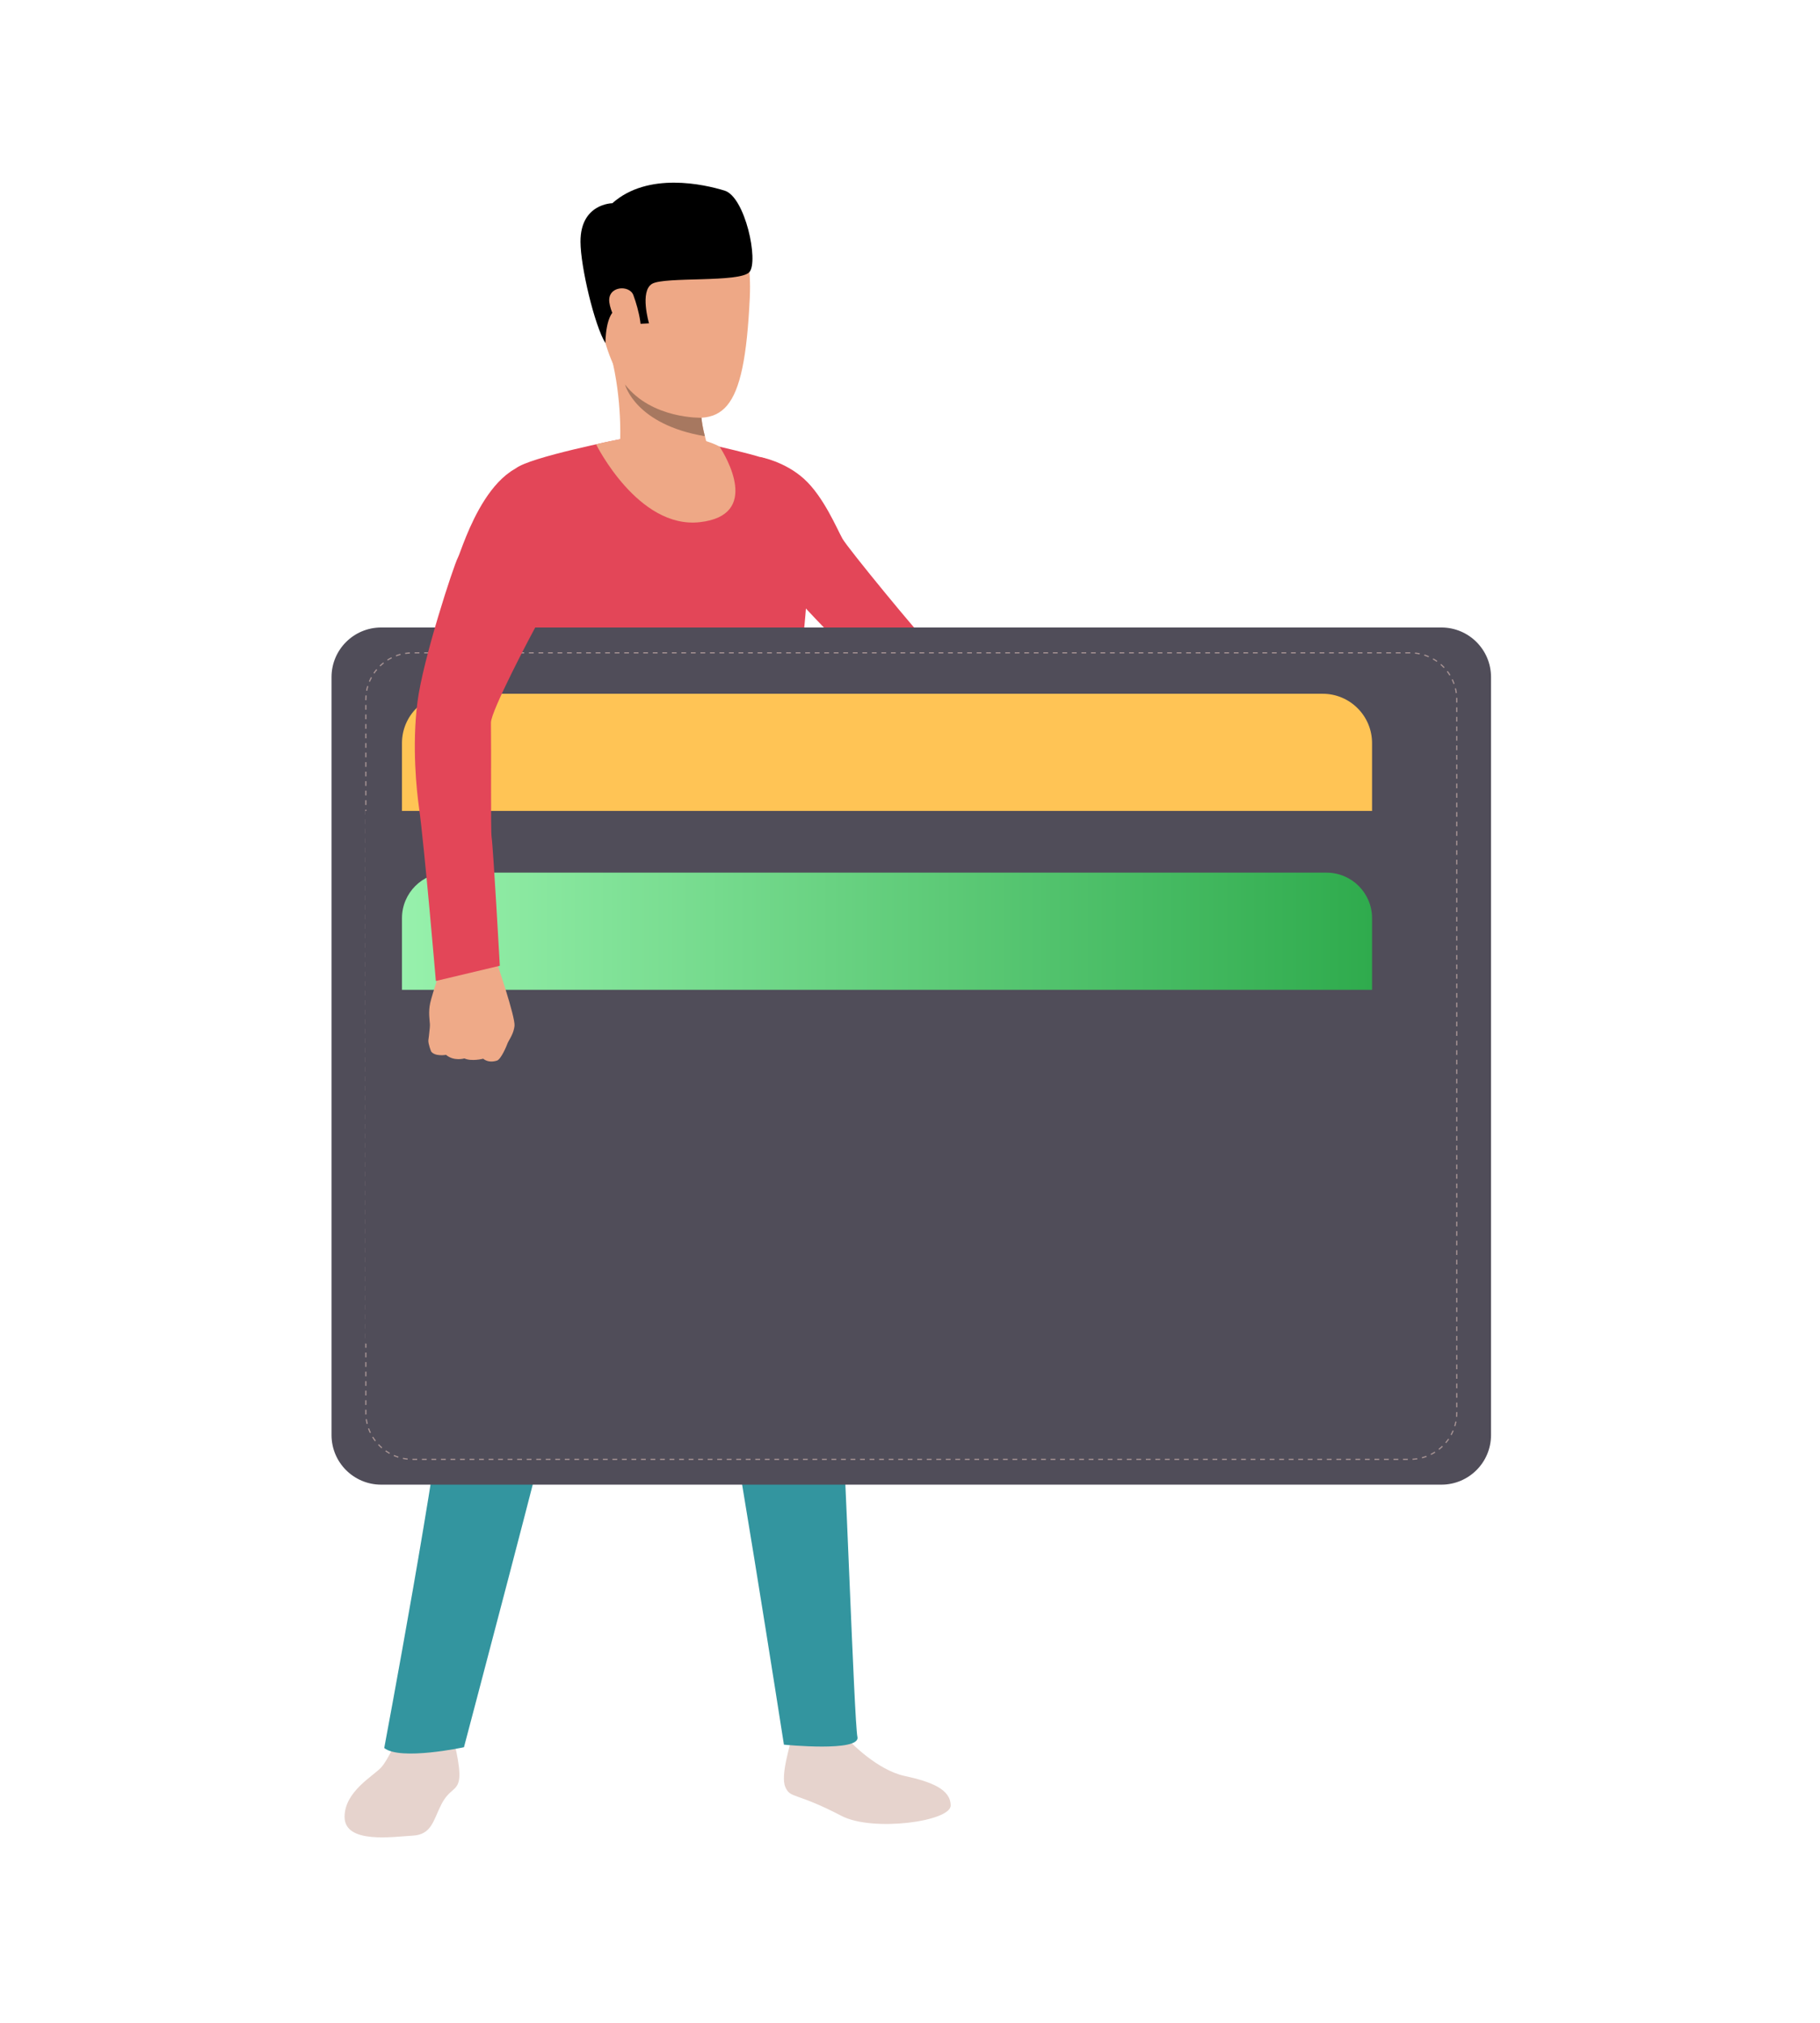 <svg width="269" height="299" viewBox="0 0 269 299" fill="none" xmlns="http://www.w3.org/2000/svg">
<path d="M58.81 256.743C58.81 256.743 57.481 259.947 56.362 261.217C55.244 262.486 50.952 264.755 50.928 268.525C50.903 272.612 58.16 271.48 60.998 271.328C63.837 271.181 64.052 268.996 65.248 266.679C66.444 264.364 67.647 264.755 67.872 262.887C68.097 261.02 66.957 256.841 66.957 256.841L58.814 256.739L58.81 256.743Z" fill="#E6D3CD"/>
<path d="M125.696 257.475C125.696 257.475 129.65 261.625 133.663 262.494C137.677 263.362 140.484 264.474 140.515 266.855C140.547 269.236 128.967 270.808 124.373 268.406C117.518 264.822 116.821 265.902 116.061 264.111C115.302 262.321 116.976 257.531 116.923 256.961C116.863 256.258 125.696 257.475 125.696 257.475Z" fill="#E6D3CD"/>
<path d="M115.154 137.615C115.154 137.615 119.305 167.774 121.004 177.97C122.988 189.89 123.66 199.741 124.212 205.91C124.908 213.669 126.241 254.475 126.73 256.743C127.216 259.012 115.865 257.879 115.865 257.879C115.865 257.879 107.63 204.968 105.558 196.702C103.631 189.007 98.323 157.282 96.564 159.382C94.805 161.482 83.753 198.602 82.448 204.672C81.143 210.743 68.575 258.259 68.575 258.259C68.575 258.259 59.18 260.278 56.791 258.375C56.791 258.375 64.991 214.721 65.821 203.343C66.138 199.006 68.709 151.644 76.039 132.458C79.916 122.319 115.154 137.615 115.154 137.615Z" fill="#33959F"/>
<path d="M102.97 65.285C102.97 65.285 113.958 67.557 115.26 68.711C116.674 69.938 119.171 81.974 119.319 85.326C119.467 88.677 117.993 102.679 116.579 107.895C115.165 113.107 115.485 140.323 116.122 144.603C116.122 144.603 94.081 148.912 72.329 146.084C72.329 146.084 76.089 122.449 75.216 115.306C74.101 106.154 71.418 85.065 71.418 85.065C71.418 85.065 74.323 70.867 76.261 69.228C78.199 67.589 91.661 64.923 91.661 64.923L102.966 65.289L102.97 65.285Z" fill="#E34658"/>
<path d="M98.429 31.313C98.429 31.313 111.648 26.424 110.821 43.985C109.994 61.546 106.899 63.333 98.204 60.878C89.508 58.426 88.78 47.34 87.647 42.008C86.515 36.676 94.109 32.076 98.429 31.309V31.313Z" fill="#EEA886"/>
<path d="M105.147 68.067C105.147 68.067 98.281 73.634 91.668 64.919C91.668 64.919 91.96 57.849 89.937 51.244C87.914 44.643 103.778 60.047 103.778 60.047C103.613 60.164 103.581 60.825 103.676 61.746C103.757 62.527 103.926 63.494 104.186 64.476C104.767 66.684 104.63 66.29 105.154 68.063L105.147 68.067Z" fill="#EEA886"/>
<path d="M89.483 50.724C89.483 50.724 89.445 46.032 91.397 45.599C93.349 45.167 94.352 47.879 94.352 47.879L95.924 47.794C95.924 47.794 94.52 43.039 96.381 41.949C98.242 40.858 109.368 41.815 110.764 40.215C112.161 38.614 110.135 29.108 107.099 28.176C104.063 27.244 95.769 25.351 90.503 30.04C90.503 30.04 85.786 30.071 85.797 35.723C85.804 39.459 87.897 48.178 89.483 50.72V50.724Z" fill="black"/>
<path d="M104.18 64.476C93.937 62.753 92.403 56.928 92.382 56.837C96.364 61.972 103.67 61.747 103.67 61.747C103.75 62.528 103.919 63.495 104.18 64.476Z" fill="#A77860"/>
<path d="M93.606 43.609C93.022 42.062 89.726 42.255 90.064 44.71C90.401 47.165 93.127 50.942 94.218 50.232C95.312 49.525 94.411 45.74 93.606 43.609Z" fill="#EEA886"/>
<path d="M88.101 65.672C88.101 65.672 94.299 78.197 103.419 77.184C112.54 76.171 107.253 67.431 106.381 66.038C106.381 66.038 100.908 62.524 88.101 65.676V65.672Z" fill="#EEA886"/>
<path d="M134.585 103.358C139.699 105.725 159.281 110.592 159.281 110.592L160.628 102.517C160.628 102.517 150.719 98.655 143.895 96.9C140.571 96.046 137.293 94.853 136.762 94.579C136.231 94.305 125.341 81.084 124.521 79.628C123.701 78.171 121.739 73.416 118.851 70.796C115.966 68.176 112.34 67.55 112.34 67.55C105.125 73.648 114.879 85.188 114.879 85.188C114.879 85.188 127.412 100.034 134.581 103.354L134.585 103.358Z" fill="#E34658"/>
<path d="M213.043 92.75H56.334C52.283 92.75 49 96.033 49 100.083V212.114C49 216.164 52.283 219.447 56.334 219.447H213.043C217.093 219.447 220.377 216.164 220.377 212.114V100.083C220.377 96.033 217.093 92.75 213.043 92.75Z" fill="#504D59"/>
<path d="M208.076 215.794H207.373V215.618H208.076V215.794ZM206.669 215.794H205.966V215.618H206.669V215.794ZM205.259 215.794H204.555V215.618H205.259V215.794ZM203.852 215.794H203.148V215.618H203.852V215.794ZM202.445 215.794H201.741V215.618H202.445V215.794ZM201.038 215.794H200.334V215.618H201.038V215.794ZM199.627 215.794H198.924V215.618H199.627V215.794ZM198.22 215.794H197.517V215.618H198.22V215.794ZM196.813 215.794H196.11V215.618H196.813V215.794ZM195.406 215.794H194.703V215.618H195.406V215.794ZM193.996 215.794H193.292V215.618H193.996V215.794ZM192.589 215.794H191.885V215.618H192.589V215.794ZM191.182 215.794H190.478V215.618H191.182V215.794ZM189.775 215.794H189.071V215.618H189.775V215.794ZM188.364 215.794H187.661V215.618H188.364V215.794ZM186.957 215.794H186.254V215.618H186.957V215.794ZM185.55 215.794H184.847V215.618H185.55V215.794ZM184.143 215.794H183.44V215.618H184.143V215.794ZM182.733 215.794H182.029V215.618H182.733V215.794ZM181.326 215.794H180.622V215.618H181.326V215.794ZM179.919 215.794H179.215V215.618H179.919V215.794ZM178.512 215.794H177.808V215.618H178.512V215.794ZM177.101 215.794H176.398V215.618H177.101V215.794ZM175.694 215.794H174.991V215.618H175.694V215.794ZM174.287 215.794H173.584V215.618H174.287V215.794ZM172.88 215.794H172.177V215.618H172.88V215.794ZM171.47 215.794H170.766V215.618H171.47V215.794ZM170.063 215.794H169.359V215.618H170.063V215.794ZM168.656 215.794H167.952V215.618H168.656V215.794ZM167.249 215.794H166.545V215.618H167.249V215.794ZM165.838 215.794H165.135V215.618H165.838V215.794ZM164.431 215.794H163.728V215.618H164.431V215.794ZM163.024 215.794H162.321V215.618H163.024V215.794ZM161.617 215.794H160.914V215.618H161.617V215.794ZM160.21 215.794H159.507V215.618H160.21V215.794ZM158.8 215.794H158.096V215.618H158.8V215.794ZM157.393 215.794H156.689V215.618H157.393V215.794ZM155.986 215.794H155.282V215.618H155.986V215.794ZM154.578 215.794H153.875V215.618H154.578V215.794ZM153.168 215.794H152.464V215.618H153.168V215.794ZM151.761 215.794H151.057V215.618H151.761V215.794ZM150.354 215.794H149.65V215.618H150.354V215.794ZM148.947 215.794H148.243V215.618H148.947V215.794ZM147.536 215.794H146.833V215.618H147.536V215.794ZM146.129 215.794H145.426V215.618H146.129V215.794ZM144.722 215.794H144.019V215.618H144.722V215.794ZM143.315 215.794H142.612V215.618H143.315V215.794ZM141.905 215.794H141.201V215.618H141.905V215.794ZM140.498 215.794H139.794V215.618H140.498V215.794ZM139.091 215.794H138.387V215.618H139.091V215.794ZM137.684 215.794H136.98V215.618H137.684V215.794ZM136.273 215.794H135.57V215.618H136.273V215.794ZM134.866 215.794H134.163V215.618H134.866V215.794ZM133.459 215.794H132.756V215.618H133.459V215.794ZM132.052 215.794H131.349V215.618H132.052V215.794ZM130.642 215.794H129.938V215.618H130.642V215.794ZM129.235 215.794H128.531V215.618H129.235V215.794ZM127.828 215.794H127.124V215.618H127.828V215.794ZM126.421 215.794H125.717V215.618H126.421V215.794ZM125.01 215.794H124.307V215.618H125.01V215.794ZM123.603 215.794H122.9V215.618H123.603V215.794ZM122.196 215.794H121.493V215.618H122.196V215.794ZM120.789 215.794H120.086V215.618H120.789V215.794ZM119.379 215.794H118.675V215.618H119.379V215.794ZM117.972 215.794H117.268V215.618H117.972V215.794ZM116.565 215.794H115.861V215.618H116.565V215.794ZM115.158 215.794H114.454V215.618H115.158V215.794ZM113.747 215.794H113.044V215.618H113.747V215.794ZM112.34 215.794H111.637V215.618H112.34V215.794ZM110.933 215.794H110.23V215.618H110.933V215.794ZM109.526 215.794H108.823V215.618H109.526V215.794ZM108.116 215.794H107.412V215.618H108.116V215.794ZM106.709 215.794H106.005V215.618H106.709V215.794ZM105.302 215.794H104.598V215.618H105.302V215.794ZM103.895 215.794H103.191V215.618H103.895V215.794ZM102.484 215.794H101.781V215.618H102.484V215.794ZM101.077 215.794H100.374V215.618H101.077V215.794ZM99.67 215.794H98.966V215.618H99.67V215.794ZM98.263 215.794H97.559V215.618H98.263V215.794ZM96.856 215.794H96.153V215.618H96.856V215.794ZM95.445 215.794H94.742V215.618H95.445V215.794ZM94.038 215.794H93.335V215.618H94.038V215.794ZM92.632 215.794H91.928V215.618H92.632V215.794ZM91.225 215.794H90.521V215.618H91.225V215.794ZM89.814 215.794H89.11V215.618H89.814V215.794ZM88.407 215.794H87.703V215.618H88.407V215.794ZM87 215.794H86.296V215.618H87V215.794ZM85.593 215.794H84.889V215.618H85.593V215.794ZM84.182 215.794H83.479V215.618H84.182V215.794ZM82.775 215.794H82.072V215.618H82.775V215.794ZM81.368 215.794H80.665V215.618H81.368V215.794ZM79.961 215.794H79.258V215.618H79.961V215.794ZM78.551 215.794H77.847V215.618H78.551V215.794ZM77.144 215.794H76.44V215.618H77.144V215.794ZM75.737 215.794H75.033V215.618H75.737V215.794ZM74.33 215.794H73.626V215.618H74.33V215.794ZM72.919 215.794H72.216V215.618H72.919V215.794ZM71.512 215.794H70.809V215.618H71.512V215.794ZM70.105 215.794H69.402V215.618H70.105V215.794ZM68.698 215.794H67.995V215.618H68.698V215.794ZM67.288 215.794H66.584V215.618H67.288V215.794ZM65.881 215.794H65.177V215.618H65.881V215.794ZM64.474 215.794H63.77V215.618H64.474V215.794ZM63.067 215.794H62.363V215.618H63.067V215.794ZM61.656 215.794H60.967L60.953 215.618H61.656V215.794ZM208.783 215.783L208.773 215.607C209.005 215.593 209.237 215.572 209.462 215.537L209.49 215.709C209.258 215.744 209.019 215.769 208.783 215.783ZM60.242 215.755C60.007 215.73 59.771 215.695 59.539 215.646L59.574 215.473C59.799 215.519 60.031 215.554 60.26 215.579L60.242 215.755ZM210.19 215.561L210.145 215.393C210.366 215.333 210.591 215.262 210.806 215.182L210.869 215.347C210.648 215.431 210.419 215.502 210.19 215.561ZM58.849 215.466C58.624 215.396 58.399 215.312 58.181 215.217L58.251 215.055C58.462 215.146 58.68 215.231 58.902 215.298L58.849 215.466ZM211.524 215.062L211.446 214.904C211.65 214.802 211.854 214.686 212.051 214.563L212.146 214.71C211.946 214.837 211.735 214.956 211.524 215.058V215.062ZM57.544 214.897C57.337 214.781 57.136 214.654 56.943 214.517L57.045 214.373C57.235 214.506 57.432 214.629 57.632 214.742L57.544 214.897ZM212.723 214.302L212.614 214.165C212.793 214.021 212.969 213.87 213.138 213.708L213.261 213.834C213.089 214 212.91 214.155 212.723 214.302ZM56.383 214.077C56.204 213.922 56.032 213.757 55.87 213.581L56 213.462C56.158 213.63 56.327 213.792 56.499 213.944L56.383 214.077ZM213.75 213.314L213.617 213.201C213.764 213.026 213.909 212.839 214.039 212.649L214.183 212.748C214.049 212.945 213.905 213.135 213.75 213.314ZM55.409 213.04C55.265 212.85 55.131 212.653 55.008 212.452L55.159 212.361C55.279 212.558 55.413 212.751 55.553 212.934L55.413 213.04H55.409ZM214.552 212.139L214.397 212.055C214.507 211.851 214.608 211.643 214.696 211.429L214.858 211.496C214.767 211.714 214.665 211.928 214.549 212.139H214.552ZM54.663 211.826C54.561 211.615 54.47 211.394 54.389 211.168L54.554 211.109C54.632 211.327 54.723 211.541 54.822 211.749L54.663 211.826ZM215.101 210.827L214.932 210.778C214.999 210.557 215.055 210.331 215.097 210.103L215.27 210.134C215.224 210.367 215.168 210.599 215.101 210.827ZM54.185 210.486C54.129 210.258 54.083 210.022 54.051 209.786L54.227 209.762C54.259 209.99 54.305 210.219 54.361 210.444L54.188 210.486H54.185ZM215.372 209.431L215.196 209.417C215.213 209.216 215.224 209.009 215.224 208.805V208.721H215.4V208.805C215.4 209.012 215.389 209.223 215.372 209.431ZM53.984 209.079C53.984 208.988 53.981 208.896 53.981 208.805V208.372H54.157V208.805C54.157 208.893 54.157 208.984 54.16 209.072L53.984 209.079ZM215.4 208.017H215.224V207.314H215.4V208.017ZM54.157 207.665H53.981V206.962H54.157V207.665ZM215.4 206.607H215.224V205.903H215.4V206.607ZM54.157 206.259H53.981V205.555H54.157V206.259ZM215.4 205.2H215.224V204.497H215.4V205.2ZM54.157 204.852H53.981V204.148H54.157V204.852ZM215.4 203.793H215.224V203.09H215.4V203.793ZM54.157 203.445H53.981V202.741H54.157V203.445ZM215.4 202.386H215.224V201.683H215.4V202.386ZM54.157 202.038H53.981V201.335H54.157V202.038ZM215.4 200.976H215.224V200.272H215.4V200.976ZM54.157 200.628H53.981V199.924H54.157V200.628ZM215.4 199.569H215.224V198.866H215.4V199.569ZM54.157 199.221H53.981V198.517H54.157V199.221ZM215.4 198.162H215.224V197.459H215.4V198.162ZM54.157 197.814H53.981V197.111H54.157V197.814ZM215.4 196.755H215.224V196.052H215.4V196.755ZM54.157 196.407H53.981V195.704H54.157V196.407ZM215.4 195.345H215.224V194.642H215.4V195.345ZM54.157 194.997H53.981V194.293H54.157V194.997ZM215.4 193.938H215.224V193.235H215.4V193.938ZM54.157 193.59H53.981V192.886H54.157V193.59ZM215.4 192.531H215.224V191.828H215.4V192.531ZM54.157 192.183H53.981V191.48H54.157V192.183ZM215.4 191.124H215.224V190.421H215.4V191.124ZM54.157 190.776H53.981V190.073H54.157V190.776ZM215.4 189.714H215.224V189.011H215.4V189.714ZM54.157 189.366H53.981V188.662H54.157V189.366ZM215.4 188.307H215.224V187.604H215.4V188.307ZM54.157 187.959H53.981V187.256H54.157V187.959ZM215.4 186.9H215.224V186.197H215.4V186.9ZM54.157 186.552H53.981V185.849H54.157V186.552ZM215.4 185.493H215.224V184.79H215.4V185.493ZM54.157 185.145H53.981V184.442H54.157V185.145ZM215.4 184.083H215.224V183.38H215.4V184.083ZM54.157 183.735H53.981V183.031H54.157V183.735ZM215.4 182.676H215.224V181.973H215.4V182.676ZM54.157 182.328H53.981V181.625H54.157V182.328ZM215.4 181.269H215.224V180.566H215.4V181.269ZM54.157 180.921H53.981V180.218H54.157V180.921ZM215.4 179.863H215.224V179.159H215.4V179.863ZM54.157 179.514H53.981V178.811H54.157V179.514ZM215.4 178.456H215.224V177.752H215.4V178.456ZM54.157 178.104H53.981V177.401H54.157V178.104ZM215.4 177.045H215.224V176.342H215.4V177.045ZM54.157 176.697H53.981V175.994H54.157V176.697ZM215.4 175.638H215.224V174.935H215.4V175.638ZM54.157 175.29H53.981V174.587H54.157V175.29ZM215.4 174.232H215.224V173.528H215.4V174.232ZM54.157 173.883H53.981V173.18H54.157V173.883ZM215.4 172.825H215.224V172.121H215.4V172.825ZM54.157 172.473H53.981V171.77H54.157V172.473ZM215.4 171.414H215.224V170.711H215.4V171.414ZM54.157 171.066H53.981V170.363H54.157V171.066ZM215.4 170.008H215.224V169.304H215.4V170.008ZM54.157 169.659H53.981V168.956H54.157V169.659ZM215.4 168.601H215.224V167.897H215.4V168.601ZM54.157 168.253H53.981V167.549H54.157V168.253ZM215.4 167.194H215.224V166.49H215.4V167.194ZM54.157 166.842H53.981V166.139H54.157V166.842ZM215.4 165.783H215.224V165.08H215.4V165.783ZM54.157 165.435H53.981V164.732H54.157V165.435ZM215.4 164.377H215.224V163.673H215.4V164.377ZM54.157 164.028H53.981V163.325H54.157V164.028ZM215.4 162.97H215.224V162.266H215.4V162.97ZM54.157 162.622H53.981V161.918H54.157V162.622ZM215.4 161.563H215.224V160.86H215.4V161.563ZM54.157 161.211H53.981V160.508H54.157V161.211ZM215.4 160.153H215.224V159.449H215.4V160.153ZM54.157 159.804H53.981V159.101H54.157V159.804ZM215.4 158.746H215.224V158.042H215.4V158.746ZM54.157 158.398H53.981V157.694H54.157V158.398ZM215.4 157.339H215.224V156.635H215.4V157.339ZM54.157 156.991H53.981V156.287H54.157V156.991ZM215.4 155.932H215.224V155.229H215.4V155.932ZM54.157 155.58H53.981V154.877H54.157V155.58ZM215.4 154.522H215.224V153.818H215.4V154.522ZM54.157 154.173H53.981V153.47H54.157V154.173ZM215.4 153.115H215.224V152.411H215.4V153.115ZM54.157 152.767H53.981V152.063H54.157V152.767ZM215.4 151.708H215.224V151.005H215.4V151.708ZM54.157 151.36H53.981V150.656H54.157V151.36ZM215.4 150.301H215.224V149.598H215.4V150.301ZM54.157 149.953H53.981V149.249H54.157V149.953ZM215.4 148.891H215.224V148.187H215.4V148.891ZM54.157 148.543H53.981V147.839H54.157V148.543ZM215.4 147.484H215.224V146.78H215.4V147.484ZM54.157 147.136H53.981V146.432H54.157V147.136ZM215.4 146.077H215.224V145.374H215.4V146.077ZM54.157 145.729H53.981V145.025H54.157V145.729ZM215.4 144.67H215.224V143.967H215.4V144.67ZM54.157 144.322H53.981V143.619H54.157V144.322ZM215.4 143.26H215.224V142.556H215.4V143.26ZM54.157 142.912H53.981V142.208H54.157V142.912ZM215.4 141.853H215.224V141.15H215.4V141.853ZM54.157 141.505H53.981V140.801H54.157V141.505ZM215.4 140.446H215.224V139.743H215.4V140.446ZM54.157 140.098H53.981V139.395H54.157V140.098ZM215.4 139.039H215.224V138.336H215.4V139.039ZM54.157 138.691H53.981V137.988H54.157V138.691ZM215.4 137.629H215.224V136.926H215.4V137.629ZM54.157 137.281H53.981V136.577H54.157V137.281ZM215.4 136.222H215.224V135.519H215.4V136.222ZM54.157 135.874H53.981V135.17H54.157V135.874ZM215.4 134.815H215.224V134.112H215.4V134.815ZM54.157 134.467H53.981V133.764H54.157V134.467ZM215.4 133.408H215.224V132.705H215.4V133.408ZM54.157 133.06H53.981V132.357H54.157V133.06ZM215.4 131.998H215.224V131.295H215.4V131.998ZM54.157 131.65H53.981V130.946H54.157V131.65ZM215.4 130.591H215.224V129.888H215.4V130.591ZM54.157 130.243H53.981V129.54H54.157V130.243ZM215.4 129.184H215.224V128.481H215.4V129.184ZM54.157 128.836H53.981V128.133H54.157V128.836ZM215.4 127.777H215.224V127.074H215.4V127.777ZM54.157 127.429H53.981V126.726H54.157V127.429ZM215.4 126.367H215.224V125.664H215.4V126.367ZM54.157 126.019H53.981V125.315H54.157V126.019ZM215.4 124.96H215.224V124.257H215.4V124.96ZM54.157 124.612H53.981V123.909H54.157V124.612ZM215.4 123.553H215.224V122.85H215.4V123.553ZM54.157 123.205H53.981V122.502H54.157V123.205ZM215.4 122.147H215.224V121.443H215.4V122.147ZM54.157 121.798H53.981V121.095H54.157V121.798ZM215.4 120.736H215.224V120.033H215.4V120.736ZM54.157 120.388H53.981V119.685H54.157V120.388ZM215.4 119.329H215.224V118.626H215.4V119.329ZM54.157 118.981H53.981V118.278H54.157V118.981ZM215.4 117.922H215.224V117.219H215.4V117.922ZM54.157 117.574H53.981V116.871H54.157V117.574ZM215.4 116.516H215.224V115.812H215.4V116.516ZM54.157 116.167H53.981V115.464H54.157V116.167ZM215.4 115.105H215.224V114.402H215.4V115.105ZM54.157 114.757H53.981V114.054H54.157V114.757ZM215.4 113.698H215.224V112.995H215.4V113.698ZM54.157 113.35H53.981V112.647H54.157V113.35ZM215.4 112.292H215.224V111.588H215.4V112.292ZM54.157 111.943H53.981V111.24H54.157V111.943ZM215.4 110.885H215.224V110.181H215.4V110.885ZM54.157 110.537H53.981V109.833H54.157V110.537ZM215.4 109.478H215.224V108.774H215.4V109.478ZM54.157 109.126H53.981V108.423H54.157V109.126ZM215.4 108.067H215.224V107.364H215.4V108.067ZM54.157 107.719H53.981V107.016H54.157V107.719ZM215.4 106.661H215.224V105.957H215.4V106.661ZM54.157 106.312H53.981V105.609H54.157V106.312ZM215.4 105.254H215.224V104.55H215.4V105.254ZM54.157 104.906H53.981V104.202H54.157V104.906ZM215.4 103.847H215.224V103.4C215.224 103.316 215.224 103.231 215.221 103.147L215.396 103.14C215.396 103.228 215.4 103.312 215.4 103.4V103.847ZM54.157 103.495H53.981V103.397C53.981 103.196 53.988 102.989 54.006 102.785L54.181 102.799C54.164 102.999 54.157 103.2 54.157 103.397V103.495ZM215.157 102.454C215.126 102.226 215.083 101.997 215.027 101.772L215.199 101.73C215.256 101.958 215.301 102.194 215.333 102.43L215.157 102.454ZM54.276 102.113L54.104 102.081C54.146 101.849 54.206 101.617 54.273 101.388L54.442 101.438C54.375 101.659 54.319 101.888 54.276 102.113ZM214.827 101.107C214.749 100.893 214.661 100.674 214.559 100.467L214.718 100.393C214.82 100.608 214.911 100.829 214.992 101.051L214.827 101.111V101.107ZM54.674 100.787L54.512 100.72C54.604 100.502 54.706 100.288 54.818 100.077L54.973 100.161C54.864 100.365 54.762 100.576 54.674 100.787ZM214.232 99.855C214.113 99.658 213.979 99.465 213.842 99.282L213.982 99.176C214.123 99.363 214.26 99.56 214.383 99.764L214.232 99.855ZM55.335 99.567L55.191 99.468C55.325 99.271 55.469 99.081 55.62 98.902L55.754 99.014C55.606 99.19 55.465 99.377 55.335 99.567ZM213.391 98.751C213.233 98.582 213.064 98.42 212.892 98.269L213.008 98.135C213.184 98.29 213.356 98.459 213.518 98.631L213.388 98.751H213.391ZM56.229 98.504L56.105 98.378C56.278 98.213 56.457 98.054 56.64 97.91L56.749 98.047C56.57 98.188 56.394 98.343 56.225 98.504H56.229ZM212.347 97.836C212.16 97.703 211.96 97.579 211.759 97.463L211.847 97.312C212.055 97.428 212.255 97.558 212.449 97.692L212.347 97.836ZM57.319 97.646L57.224 97.499C57.425 97.372 57.632 97.252 57.843 97.147L57.921 97.305C57.713 97.407 57.509 97.523 57.316 97.646H57.319ZM211.14 97.154C210.929 97.062 210.711 96.978 210.489 96.908L210.542 96.739C210.767 96.809 210.992 96.897 211.207 96.992L211.137 97.154H211.14ZM58.557 97.024L58.494 96.858C58.715 96.774 58.944 96.7 59.173 96.64L59.218 96.809C58.993 96.869 58.772 96.939 58.557 97.02V97.024ZM209.818 96.732C209.593 96.686 209.364 96.647 209.132 96.623L209.149 96.447C209.385 96.472 209.621 96.51 209.853 96.556L209.818 96.728V96.732ZM59.897 96.668L59.869 96.496C60.101 96.461 60.341 96.433 60.576 96.422L60.587 96.598C60.355 96.612 60.123 96.637 59.897 96.672V96.668ZM208.439 96.584H207.704V96.408H208.439V96.584ZM207.004 96.584H206.3V96.408H207.004V96.584ZM205.593 96.584H204.89V96.408H205.593V96.584ZM204.186 96.584H203.483V96.408H204.186V96.584ZM202.779 96.584H202.076V96.408H202.779V96.584ZM201.372 96.584H200.669V96.408H201.372V96.584ZM199.962 96.584H199.258V96.408H199.962V96.584ZM198.555 96.584H197.851V96.408H198.555V96.584ZM197.148 96.584H196.444V96.408H197.148V96.584ZM195.741 96.584H195.037V96.408H195.741V96.584ZM194.33 96.584H193.626V96.408H194.33V96.584ZM192.923 96.584H192.219V96.408H192.923V96.584ZM191.516 96.584H190.812V96.408H191.516V96.584ZM190.109 96.584H189.405V96.408H190.109V96.584ZM188.698 96.584H187.995V96.408H188.698V96.584ZM187.291 96.584H186.588V96.408H187.291V96.584ZM185.884 96.584H185.181V96.408H185.884V96.584ZM184.477 96.584H183.774V96.408H184.477V96.584ZM183.067 96.584H182.363V96.408H183.067V96.584ZM181.66 96.584H180.956V96.408H181.66V96.584ZM180.253 96.584H179.549V96.408H180.253V96.584ZM178.846 96.584H178.142V96.408H178.846V96.584ZM177.435 96.584H176.732V96.408H177.435V96.584ZM176.028 96.584H175.325V96.408H176.028V96.584ZM174.621 96.584H173.918V96.408H174.621V96.584ZM173.214 96.584H172.511V96.408H173.214V96.584ZM171.804 96.584H171.1V96.408H171.804V96.584ZM170.397 96.584H169.693V96.408H170.397V96.584ZM168.99 96.584H168.286V96.408H168.99V96.584ZM167.583 96.584H166.879V96.408H167.583V96.584ZM166.176 96.584H165.472V96.408H166.176V96.584ZM164.765 96.584H164.062V96.408H164.765V96.584ZM163.358 96.584H162.655V96.408H163.358V96.584ZM161.951 96.584H161.248V96.408H161.951V96.584ZM160.544 96.584H159.841V96.408H160.544V96.584ZM159.134 96.584H158.43V96.408H159.134V96.584ZM157.727 96.584H157.023V96.408H157.727V96.584ZM156.32 96.584H155.616V96.408H156.32V96.584ZM154.913 96.584H154.209V96.408H154.913V96.584ZM153.502 96.584H152.799V96.408H153.502V96.584ZM152.095 96.584H151.392V96.408H152.095V96.584ZM150.688 96.584H149.985V96.408H150.688V96.584ZM149.281 96.584H148.578V96.408H149.281V96.584ZM147.871 96.584H147.167V96.408H147.871V96.584ZM146.464 96.584H145.76V96.408H146.464V96.584ZM145.057 96.584H144.353V96.408H145.057V96.584ZM143.65 96.584H142.946V96.408H143.65V96.584ZM142.239 96.584H141.536V96.408H142.239V96.584ZM140.832 96.584H140.129V96.408H140.832V96.584ZM139.425 96.584H138.722V96.408H139.425V96.584ZM138.018 96.584H137.315V96.408H138.018V96.584ZM136.607 96.584H135.904V96.408H136.607V96.584ZM135.2 96.584H134.497V96.408H135.2V96.584ZM133.793 96.584H133.09V96.408H133.793V96.584ZM132.386 96.584H131.683V96.408H132.386V96.584ZM130.976 96.584H130.272V96.408H130.976V96.584ZM129.569 96.584H128.865V96.408H129.569V96.584ZM128.162 96.584H127.458V96.408H128.162V96.584ZM126.755 96.584H126.051V96.408H126.755V96.584ZM125.344 96.584H124.641V96.408H125.344V96.584ZM123.937 96.584H123.234V96.408H123.937V96.584ZM122.53 96.584H121.827V96.408H122.53V96.584ZM121.123 96.584H120.42V96.408H121.123V96.584ZM119.716 96.584H119.013V96.408H119.716V96.584ZM118.306 96.584H117.602V96.408H118.306V96.584ZM116.899 96.584H116.195V96.408H116.899V96.584ZM115.492 96.584H114.788V96.408H115.492V96.584ZM114.085 96.584H113.381V96.408H114.085V96.584ZM112.674 96.584H111.971V96.408H112.674V96.584ZM111.267 96.584H110.564V96.408H111.267V96.584ZM109.86 96.584H109.157V96.408H109.86V96.584ZM108.45 96.584H107.746V96.408H108.45V96.584ZM107.043 96.584H106.339V96.408H107.043V96.584ZM105.636 96.584H104.932V96.408H105.636V96.584ZM104.229 96.584H103.525V96.408H104.229V96.584ZM102.818 96.584H102.115V96.408H102.818V96.584ZM101.411 96.584H100.708V96.408H101.411V96.584ZM100.004 96.584H99.301V96.408H100.004V96.584ZM98.597 96.584H97.894V96.408H98.597V96.584ZM97.19 96.584H96.487V96.408H97.19V96.584ZM95.78 96.584H95.076V96.408H95.78V96.584ZM94.373 96.584H93.669V96.408H94.373V96.584ZM92.966 96.584H92.262V96.408H92.966V96.584ZM91.559 96.584H90.855V96.408H91.559V96.584ZM90.148 96.584H89.445V96.408H90.148V96.584ZM88.741 96.584H88.038V96.408H88.741V96.584ZM87.334 96.584H86.631V96.408H87.334V96.584ZM85.927 96.584H85.224V96.408H85.927V96.584ZM84.516 96.584H83.813V96.408H84.516V96.584ZM83.109 96.584H82.406V96.408H83.109V96.584ZM81.703 96.584H80.999V96.408H81.703V96.584ZM80.296 96.584H79.592V96.408H80.296V96.584ZM78.885 96.584H78.181V96.408H78.885V96.584ZM77.478 96.584H76.775V96.408H77.478V96.584ZM76.071 96.584H75.368V96.408H76.071V96.584ZM74.664 96.584H73.96V96.408H74.664V96.584ZM73.253 96.584H72.55V96.408H73.253V96.584ZM71.846 96.584H71.143V96.408H71.846V96.584ZM70.439 96.584H69.736V96.408H70.439V96.584ZM69.032 96.584H68.329V96.408H69.032V96.584ZM67.622 96.584H66.918V96.408H67.622V96.584ZM66.215 96.584H65.511V96.408H66.215V96.584ZM64.808 96.584H64.104V96.408H64.808V96.584ZM63.401 96.584H62.697V96.408H63.401V96.584ZM61.99 96.584H61.287V96.408H61.99V96.584Z" fill="#A89494"/>
<path d="M195.494 102.545H66.711C62.68 102.545 59.412 105.812 59.412 109.843V184.244C59.412 188.275 62.68 191.542 66.711 191.542H195.494C199.525 191.542 202.793 188.275 202.793 184.244V109.843C202.793 105.812 199.525 102.545 195.494 102.545Z" fill="#FFC455"/>
<path d="M212.973 119.863H53.963V198.601H212.973V119.863Z" fill="#504D59"/>
<path d="M196.064 128.987H66.141C62.425 128.987 59.412 132 59.412 135.716V197.912C59.412 201.628 62.425 204.641 66.141 204.641H196.064C199.781 204.641 202.793 201.628 202.793 197.912V135.716C202.793 132 199.781 128.987 196.064 128.987Z" fill="url(#paint0_linear_19_137)"/>
<path d="M212.973 146.306H55.715V211.46H212.973V146.306Z" fill="#504D59"/>
<path d="M63.724 155.418C63.724 155.418 63.274 154.325 63.313 153.748C63.313 153.748 63.461 152.707 63.52 151.961C63.538 151.725 63.549 151.518 63.541 151.384C63.513 150.825 63.281 149.601 63.591 148.233C63.9 146.868 65.476 142.155 65.476 142.155L69.732 142.788L73.429 142.289C73.429 142.289 76.187 150.333 76.046 151.637C76.032 151.764 76.015 151.891 75.987 152.007C75.761 153.101 75.132 153.818 74.949 154.381C74.879 154.585 74.059 156.582 73.443 156.772C72.589 157.04 71.889 156.878 71.414 156.488C71.414 156.488 69.718 156.934 68.642 156.445C68.642 156.445 67.091 156.91 65.926 155.918C65.926 155.918 64.298 156.21 63.724 155.418Z" fill="#EFAA88"/>
<path d="M82.315 68.921C83.757 69.481 85.283 72.966 84.147 79.8C82.93 87.133 80.507 90.267 79.532 91.98C78.558 93.693 72.539 105.12 72.564 106.812C72.624 111.215 72.518 122.836 72.659 123.722C72.898 125.241 73.876 142.749 73.876 142.749L64.421 145C64.421 145 62.747 125.255 61.92 119.29C61.586 116.895 60.868 110.329 61.698 103.783C62.497 97.47 67.073 83.514 67.685 82.403C68.297 81.291 72.786 65.232 82.311 68.921H82.315Z" fill="#E34658"/>
<defs>
<linearGradient id="paint0_linear_19_137" x1="59.412" y1="166.814" x2="202.797" y2="166.814" gradientUnits="userSpaceOnUse">
<stop stop-color="#97F1AC"/>
<stop offset="1" stop-color="#2FAB4D"/>
</linearGradient>
</defs>
</svg>

